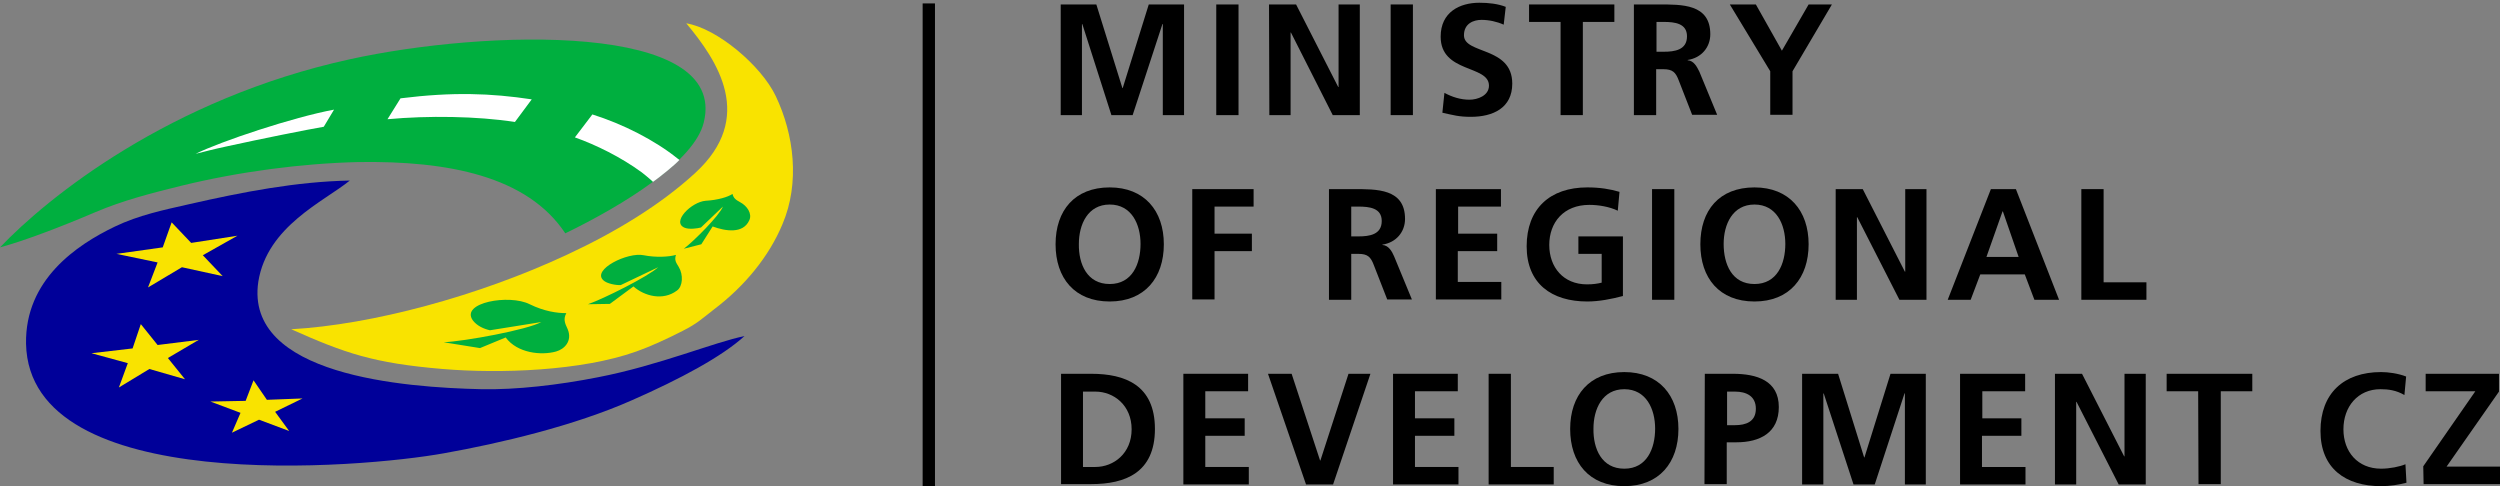 <?xml version="1.0" encoding="utf-8"?>
<!-- Generator: Adobe Illustrator 22.0.1, SVG Export Plug-In . SVG Version: 6.00 Build 0)  -->
<svg version="1.1" id="Vrstva_1" xmlns="http://www.w3.org/2000/svg" xmlns:xlink="http://www.w3.org/1999/xlink" x="0px" y="0px"
	 viewBox="0 0 729.7 141.9" style="enable-background:new 0 0 729.7 141.9;" xml:space="preserve">
<rect x="0" y="0" width="729.7" height="141.9" fill="#808080" stroke="none"/>
<style type="text/css">
	.st0{fill:#000099;}
	.st1{fill:#F9E300;}
	.st2{fill:#00AF3F;}
	.st3{fill:#FFFFFF;}
</style>
<g id="Text_1_">
	<g>
		<path d="M309.7,1.3H320l7.6,24.4h0.1l7.6-24.4h10.3v32.3h-6.2V7h-0.1l-8.7,26.6h-6.2L315.9,7l-0.1,0.1v26.5h-6.2V1.3H309.7z"/>
		<path d="M355,1.3h6.5v32.3H355V1.3z"/>
		<path d="M370.4,1.3h7.9l12.3,24.1h0.1V1.3h6.2v32.3h-7.9L376.8,9.5h-0.1v24.1h-6.2L370.4,1.3L370.4,1.3z"/>
		<path d="M405.9,1.3h6.5v32.3h-6.5V1.3z"/>
		<path d="M438.9,7.2c-2-0.9-4.3-1.4-6.5-1.4c-2.2,0-5.1,1-5.1,4.5c0,5.6,14.1,3.2,14.1,14.1c0,7.1-5.6,9.7-12.1,9.7
			c-3.5,0-5.1-0.5-8.3-1.2l0.6-5.8c2.2,1.2,4.7,2,7.3,2c2.4,0,5.7-1.2,5.7-4.1c0-6.1-14.1-3.6-14.1-14.3c0-7.2,5.6-9.9,11.3-9.9
			c2.7,0,5.4,0.3,7.7,1.2L438.9,7.2z"/>
		<path d="M455.5,6.4h-9.2V1.3h24.9v5.1h-9.2v27.2h-6.5L455.5,6.4L455.5,6.4z"/>
		<path d="M477,1.3h7c6.9,0,15.2-0.2,15.2,8.7c0,3.8-2.6,6.9-6.6,7.5v0.1c1.8,0.1,2.7,1.9,3.4,3.3l5.2,12.6h-7.3L490,23.5
			c-0.9-2.4-1.8-3.3-4.5-3.3h-2.1v13.4h-6.5V1.3H477z M483.5,15.1h2.1c3.2,0,6.8-0.5,6.8-4.5c0-3.8-3.6-4.2-6.8-4.2h-2.1V15.1z"/>
		<path d="M516.7,20.8L504.9,1.3h7.6l7.6,13.5l7.8-13.5h6.8l-11.5,19.5v12.7h-6.5V20.8z"/>
	</g>
	<g>
		<path d="M323.9,54.7c10.1,0,15.8,6.8,15.8,16.6S334.1,88,323.9,88c-10.3,0-15.8-6.9-15.8-16.7C308.1,61.4,313.7,54.7,323.9,54.7z
			 M323.9,82.9c6.6,0,9-5.9,9-11.7c0-5.7-2.6-11.5-9-11.5s-9,5.8-9,11.5C314.8,77.1,317.3,82.9,323.9,82.9z"/>
		<path d="M348,55.2h17.9v5.1h-11.4v7.9h10.9v5.1h-10.9v14.1H348L348,55.2L348,55.2z"/>
		<path d="M387.9,55.2h7c6.9,0,15.2-0.2,15.2,8.7c0,3.8-2.6,6.9-6.6,7.5v0.1c1.8,0.1,2.8,1.9,3.4,3.3l5.2,12.6h-7.2L401,77.4
			c-0.9-2.4-1.8-3.3-4.5-3.3h-2.1v13.4h-6.5L387.9,55.2L387.9,55.2z M394.4,69h2.1c3.2,0,6.8-0.5,6.8-4.5c0-3.8-3.6-4.2-6.8-4.2
			h-2.1V69z"/>
		<path d="M419.1,55.2h19v5.1h-12.5v7.9H437v5.1h-11.5v9h12.7v5.1h-19.1V55.2z"/>
		<path d="M472.2,61.5c-2.5-1.2-5.7-1.7-8.3-1.7c-7.5,0-11.7,5.1-11.7,11.7c0,6.5,4.1,11.5,11,11.5c1.8,0,3.1-0.2,4.3-0.5v-8.4h-6.8
			V69h13v17.4c-3.4,0.9-7,1.6-10.4,1.6c-10.4,0-17.7-5.2-17.7-16.1c0-11,6.8-17.2,17.7-17.2c3.7,0,6.7,0.5,9.4,1.3L472.2,61.5z"/>
		<path d="M482.2,55.2h6.5v32.3h-6.5V55.2z"/>
		<path d="M512.1,54.7c10.1,0,15.8,6.8,15.8,16.6S522.3,88,512.1,88c-10.3,0-15.8-6.9-15.8-16.7C496.3,61.4,501.8,54.7,512.1,54.7z
			 M512.1,82.9c6.6,0,9-5.9,9-11.7c0-5.7-2.6-11.5-9-11.5c-6.4,0-9,5.8-9,11.5C503.1,77.1,505.5,82.9,512.1,82.9z"/>
		<path d="M535.8,55.2h7.9L556,79.3h0.1V55.2h6.2v32.3h-7.9l-12.3-24.1H542v24.1h-6.2L535.8,55.2L535.8,55.2z"/>
		<path d="M581.1,55.2h7.3L601,87.5h-7.2l-2.8-7.4H578l-2.8,7.4h-6.7L581.1,55.2z M584.6,61.7h-0.1L579.8,75h9.4L584.6,61.7z"/>
		<path d="M607.5,55.2h6.5v27.2h12.5v5.1h-19L607.5,55.2L607.5,55.2z"/>
	</g>
	<g>
		<path d="M309.7,109.1h8.8c9.9,0,18.6,3.3,18.6,16.1s-8.7,16.1-18.6,16.1h-8.8V109.1z M316.1,136.3h3.6c5.4,0,10.6-4,10.6-11
			c0-7-5.2-11-10.6-11h-3.6V136.3z"/>
		<path d="M345.3,109.1h19v5.1h-12.5v7.9h11.5v5.1h-11.5v9.1h12.7v5.1h-19.1V109.1z"/>
		<path d="M370.1,109.1h6.9l8.3,25.3h0.1l8.2-25.3h6.4l-10.9,32.3h-7.9L370.1,109.1z"/>
		<path d="M406.5,109.1h19v5.1h-12.5v7.9h11.5v5.1h-11.5v9.1h12.7v5.1h-19.1V109.1z"/>
		<path d="M434.5,109.1h6.5v27.2h12.5v5.1h-19L434.5,109.1L434.5,109.1z"/>
		<path d="M474.1,108.6c10.1,0,15.8,6.8,15.8,16.6s-5.6,16.7-15.8,16.7c-10.3,0-15.8-6.9-15.8-16.7S463.9,108.6,474.1,108.6z
			 M474.1,136.8c6.6,0,9-5.9,9-11.7c0-5.7-2.6-11.5-9-11.5s-9,5.8-9,11.5C465,131,467.5,136.8,474.1,136.8z"/>
		<path d="M497.6,109.1h8.2c7,0,13.4,2,13.4,9.7c0,7.5-5.5,10.3-12.4,10.3H504v12.2h-6.5L497.6,109.1L497.6,109.1z M504.1,124.1h2.3
			c3.2,0,6.1-1,6.1-4.8c0-3.7-2.8-5-6.1-5h-2.3V124.1z"/>
		<path d="M526.2,109.1h10.3l7.6,24.4h0.1l7.6-24.4h10.3v32.3H556v-26.6h-0.1l-8.7,26.6H541l-8.7-26.6l-0.1,0.1v26.5H526v-32.3
			H526.2z"/>
		<path d="M572.1,109.1h19v5.1h-12.5v7.9H590v5.1h-11.5v9.1h12.7v5.1h-19.1V109.1z"/>
		<path d="M599.8,109.1h7.9l12.3,24.1h0.1v-24.1h6.2v32.3h-7.9l-12.3-24.1H606v24.1h-6.2L599.8,109.1L599.8,109.1z"/>
		<path d="M641.6,114.2h-9.2v-5.1h25v5.1h-9.2v27.1h-6.5L641.6,114.2L641.6,114.2z"/>
		<path d="M702.4,140.9c-2.3,0.6-4.9,1-7.4,1c-10.4,0-17.7-5.2-17.7-16.1c0-11,6.8-17.2,17.7-17.2c2.1,0,5,0.4,7.3,1.3l-0.5,5.4
			c-2.4-1.4-4.7-1.7-7-1.7c-6.6,0-10.8,5.1-10.8,11.7c0,6.5,4.1,11.5,11,11.5c2.5,0,5.5-0.6,7.1-1.3L702.4,140.9z"/>
		<path d="M707.3,136.1l15.2-21.9H708v-5.1h21.4v5.2l-15.3,21.9h15.6v5.1h-22.3L707.3,136.1L707.3,136.1z"/>
	</g>
</g>
<g>
	<path class="st0" d="M102.1,52.7C86.6,53,71,56,55.2,59.6c-7.5,1.7-14.7,3.2-21.6,6.5c-11.3,5.4-26.3,15.6-26,34.2
		c0.9,44.8,98.3,36.3,122,32c16.3-2.9,38-8,54.9-15.5c14.1-6.2,26.2-12.7,32.8-18.7c-8.6,1.7-25.1,8.6-42.7,12
		c-11.6,2.3-24,3.7-34,3.5c-22.6-0.5-69.3-4-65.2-31.4C78,66,94.6,58.8,102.1,52.7L102.1,52.7z"/>
	<path class="st1" d="M85,96.1c23.4-1.3,54.5-9.6,80.6-21.8c14.4-6.7,27.4-14.7,37.3-23.8c17.7-16.2,6.5-32.8-2.6-43.7
		c9.1,1.5,21.9,12.4,26.1,21.2c5.4,11.3,7.1,25.4,2,37.4c-3.9,9.4-11,18.1-20,24.9c-3.6,2.8-5,4.2-9.2,6.3c-5.1,2.6-9.3,4.5-13.5,6
		c-16,5.7-39.8,6.5-56.5,5.1C109,106,100.7,103.1,85,96.1L85,96.1z"/>
	<path class="st2" d="M165,68.1c-11.1-16.7-34.2-21.2-60.4-20.8C88,47.7,69.8,50.1,53,54.2c-8.9,2.2-17.1,4.3-25.1,7.7
		C18.1,66.1,6.8,70.4,0,72.2c13.8-14.5,49.5-43.4,102.1-54.9c39.5-8.7,110.7-11,103.3,18.5C202.6,47.1,182.1,59.8,165,68.1L165,68.1
		z"/>
	<polygon class="st1" points="47.5,72.2 34,74.1 46,76.6 43.2,83.9 53.1,78 65,80.6 59.2,74.5 69.3,68.8 55.8,70.9 50.1,64.9 	"/>
	<polygon class="st1" points="38.7,101.7 26.7,103.1 37.3,106 34.7,113.1 43.6,107.7 54,110.7 49,104.5 58,99.2 46,100.7 41.1,94.6 
			"/>
	<polygon class="st1" points="71.7,117 61.4,117.2 70.2,120.5 67.7,126.3 75.6,122.5 84.4,125.8 80.3,120.2 88.3,116.3 77.9,116.7 
		74,111 	"/>
	<path class="st3" d="M198.3,46.7c-0.2-0.2-0.2-0.2-0.5-0.4c-6.7-5.4-16-10.1-24.9-12.9l-5.1,6.7c6.2,2.2,13.5,5.8,19.5,10.2
		c0.9,0.7,2,1.6,3,2.5c0.2,0.2,0.1,0.1,0.3,0.3C193.1,51.3,196.9,48.2,198.3,46.7L198.3,46.7z"/>
	<path class="st3" d="M155.2,29c-12-1.8-23-2.2-38.3-0.3l-3.8,6.1c11.8-1.1,26.2-0.9,37.2,0.8L155.2,29L155.2,29z"/>
	<path class="st3" d="M97.5,32l-3,5c-5.2,0.9-17.7,3.4-28.2,5.7c-4.2,0.9-6.4,1.5-9.2,2.2C64.3,41.3,85.6,34.2,97.5,32L97.5,32z"/>
	<path class="st2" d="M165.3,91.4c-0.9,1.7-0.5,2.8,0.4,4.7c1.4,3.4-0.9,5.8-3.4,6.5c-4.3,1.2-11.3,0.5-14.7-4.1l-7.5,3.1l-10.6-1.7
		c6.2-0.3,24.3-3.6,28.5-5.9l-15,2.4c-1.8-0.4-3.8-1.3-5-2.9c-3.7-5.2,10.7-7.7,16.6-4.7C158.9,90.9,162.6,91.4,165.3,91.4
		L165.3,91.4z"/>
	<path class="st2" d="M197.3,74.4c-0.5,1.5,0,2.2,0.8,3.5c1.4,2.3,1.2,5.7-0.5,6.9c-4.1,3.1-9.6,1.6-12.7-1.2l-6.9,5.1l-6.4,0.1
		c4.6-1.6,17.6-8.1,20.5-10.8l-10.9,5.2c-1.3,0.1-4.1-0.4-5.1-1.4c-3.4-3.1,7.1-8.3,11.8-7.3C191.4,75.2,195.2,75,197.3,74.4
		L197.3,74.4z"/>
	<path class="st2" d="M213.8,56.6c0.3,1.2,0.9,1.7,2.2,2.4c2.1,1.1,3.6,3.4,2.7,5.3c-1.8,4-6.9,3.2-10.7,1.8l-3.3,5.2l-5.1,1.3
		c2.9-2.2,10.4-9.7,11.4-12.3l-6.4,6.1c-1.1,0.3-3.4,0.6-4.7,0.1c-4.1-1.6,1.9-7.6,6.1-7.9C209.5,58.4,212.5,57.5,213.8,56.6
		L213.8,56.6z"/>
</g>
<rect x="269.3" y="1" width="3.6" height="141.2"/>
</svg>
